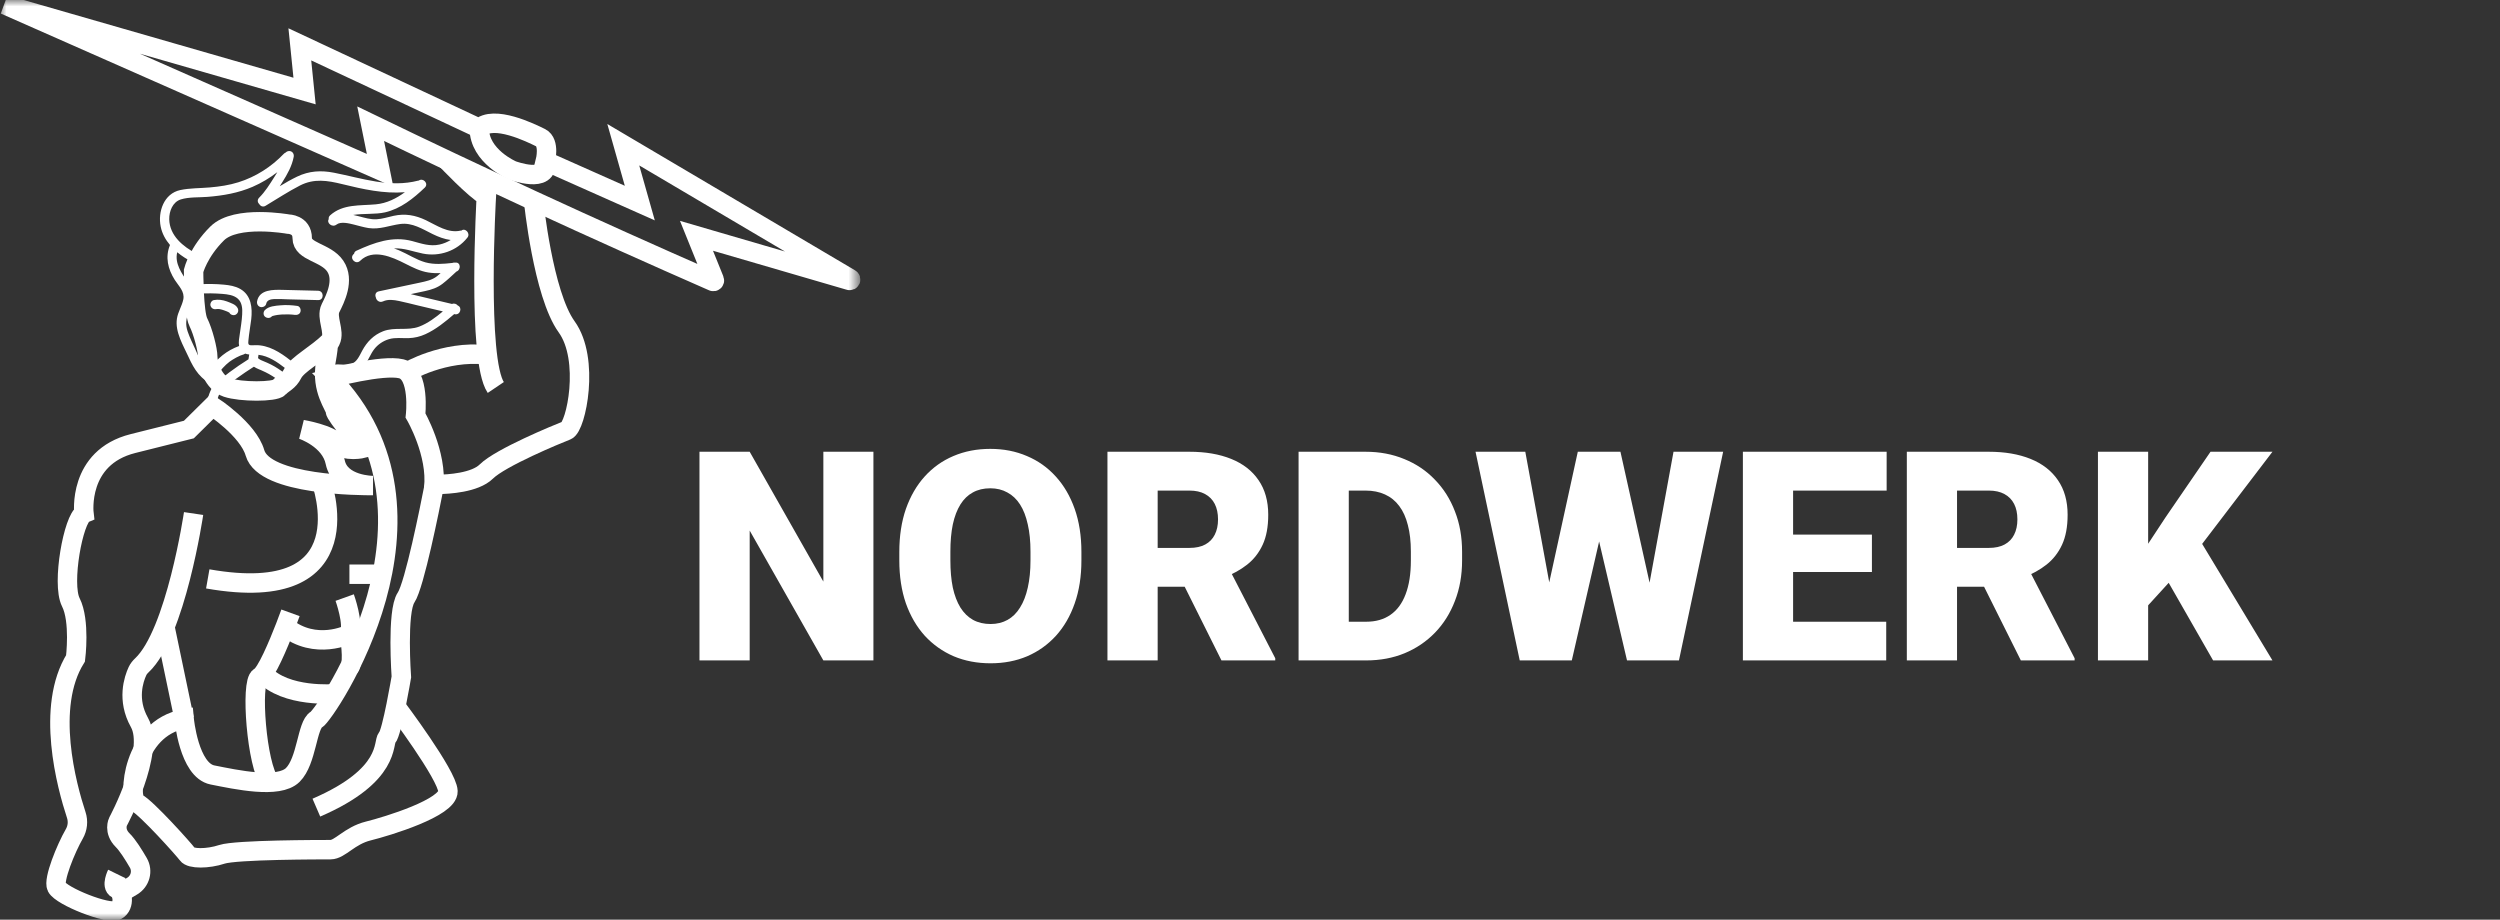 <svg width="193" height="71" viewBox="0 0 193 71" fill="none" xmlns="http://www.w3.org/2000/svg">
<rect x="0" y="0" width="193" height="71" fill="#333333" stroke="none"/>
<mask id="mask0_127_755" style="mask-type:luminance" maskUnits="userSpaceOnUse" x="0" y="0" width="67" height="71">
<path d="M66.344 0H0V71H66.344V0Z" fill="white"/>
</mask>
<g mask="url(#mask0_127_755)">
<path d="M24.558 22.446C23.647 22.424 22.739 22.403 21.828 22.378C21.102 22.36 20.02 22.338 19.848 23.257C19.812 23.448 19.903 23.646 20.104 23.7C20.282 23.747 20.516 23.643 20.552 23.448C20.607 23.16 20.909 23.098 21.172 23.087C21.533 23.073 21.897 23.098 22.258 23.109C23.027 23.127 23.793 23.145 24.562 23.167C25.028 23.181 25.028 22.46 24.558 22.446Z" fill="white"/>
<path d="M35.618 17.804C35.596 17.804 35.581 17.8 35.559 17.804C34.586 18.024 33.711 17.397 32.88 17C32.064 16.611 31.284 16.467 30.387 16.662C29.949 16.755 29.516 16.907 29.064 16.928C28.601 16.953 28.152 16.813 27.707 16.698C27.565 16.662 27.416 16.625 27.267 16.593C28.072 16.467 28.965 16.564 29.716 16.395C30.926 16.121 31.925 15.317 32.796 14.481C33.117 14.171 32.665 13.703 32.33 13.94C32.319 13.944 32.312 13.94 32.304 13.94C30.081 14.521 27.955 13.76 25.787 13.335C24.784 13.137 23.865 13.191 22.939 13.634C22.48 13.854 22.035 14.11 21.598 14.377C21.664 14.272 21.733 14.168 21.799 14.059C22.181 13.457 22.539 12.82 22.673 12.113C22.71 11.922 22.619 11.724 22.418 11.67C22.291 11.634 22.138 11.684 22.046 11.782C21.999 11.8 21.955 11.828 21.912 11.872C20.946 12.881 19.75 13.649 18.408 14.07C17.687 14.297 16.947 14.405 16.196 14.47C15.448 14.535 14.654 14.517 13.918 14.672C12.649 14.942 12.175 16.355 12.405 17.494C12.514 18.035 12.777 18.507 13.123 18.914C12.74 19.844 12.959 20.77 13.495 21.613C13.797 22.086 14.275 22.511 14.151 23.116C14.045 23.628 13.739 24.075 13.659 24.598C13.498 25.632 14.162 26.688 14.574 27.6C14.982 28.501 15.518 29.377 16.52 29.683C16.207 30.155 16.024 30.689 15.963 31.247C15.951 31.334 16.01 31.445 16.068 31.503C16.13 31.564 16.236 31.611 16.327 31.608C16.422 31.604 16.52 31.572 16.586 31.503C16.655 31.427 16.681 31.348 16.692 31.247C16.692 31.236 16.695 31.229 16.695 31.218C16.703 31.186 16.706 31.153 16.713 31.121C16.724 31.063 16.735 31.006 16.75 30.952C16.779 30.829 16.816 30.71 16.859 30.595C16.87 30.566 16.878 30.526 16.896 30.501C16.878 30.544 16.874 30.555 16.885 30.53C16.888 30.519 16.896 30.508 16.899 30.497C16.925 30.436 16.958 30.378 16.987 30.317C17.045 30.206 17.111 30.101 17.18 29.997C17.198 29.968 17.206 29.935 17.216 29.903C17.315 29.906 17.413 29.87 17.497 29.805C17.96 29.431 18.43 29.081 18.933 28.746C19.057 28.663 19.178 28.584 19.302 28.504C19.4 28.44 19.506 28.378 19.6 28.31C19.721 28.389 19.852 28.454 19.987 28.508C20.027 28.526 20.071 28.541 20.111 28.558C20.129 28.566 20.144 28.573 20.162 28.58C20.166 28.584 20.202 28.598 20.209 28.602C20.308 28.645 20.402 28.688 20.497 28.735C20.679 28.825 20.862 28.926 21.033 29.034C21.124 29.092 21.212 29.15 21.299 29.207C21.347 29.24 21.39 29.272 21.434 29.305C21.452 29.319 21.474 29.333 21.492 29.348C21.496 29.348 21.492 29.348 21.496 29.348C21.5 29.351 21.507 29.355 21.521 29.369C21.547 29.391 21.58 29.405 21.609 29.42C21.266 29.532 21.299 30.116 21.726 30.116C22.119 30.116 22.178 29.614 21.912 29.449C21.955 29.431 21.999 29.405 22.035 29.366C22.072 29.326 22.101 29.272 22.116 29.218C22.123 29.225 22.13 29.236 22.141 29.24C22.17 29.25 22.2 29.265 22.229 29.276C22.294 29.294 22.356 29.294 22.422 29.276C22.429 29.272 22.436 29.268 22.44 29.268C22.462 29.265 22.488 29.261 22.509 29.258C22.571 29.24 22.626 29.211 22.67 29.164C22.688 29.139 22.706 29.117 22.728 29.092C22.761 29.034 22.779 28.977 22.779 28.912V28.858C22.779 28.847 22.772 28.836 22.772 28.822C22.772 28.822 22.772 28.822 22.772 28.818C22.776 28.814 22.779 28.807 22.783 28.803C22.816 28.746 22.834 28.688 22.834 28.623L22.819 28.526C22.819 28.522 22.816 28.519 22.816 28.519C22.816 28.515 22.816 28.508 22.819 28.504C22.834 28.457 22.837 28.407 22.827 28.36C22.827 28.353 22.823 28.349 22.819 28.342C22.845 28.241 22.819 28.13 22.706 28.04C21.93 27.427 21.091 26.785 20.074 26.663C19.859 26.637 19.648 26.652 19.433 26.656C19.137 26.663 19.156 26.529 19.178 26.273C19.225 25.729 19.334 25.185 19.396 24.641C19.495 23.769 19.4 22.803 18.558 22.313C18.168 22.086 17.712 22.014 17.267 21.974C16.662 21.916 16.05 21.913 15.441 21.941C14.975 21.963 14.971 22.684 15.441 22.662C16.014 22.637 16.59 22.641 17.162 22.688C17.57 22.72 18.044 22.777 18.361 23.059C18.7 23.361 18.722 23.852 18.696 24.273C18.671 24.778 18.58 25.286 18.511 25.787C18.47 26.082 18.398 26.41 18.459 26.713C17.534 27.045 16.735 27.675 16.21 28.504C16.174 28.562 16.163 28.634 16.17 28.703C15.631 28.277 15.343 27.564 15.069 26.948C14.869 26.501 14.643 26.054 14.486 25.589C14.304 25.059 14.359 24.619 14.559 24.108C14.891 23.271 15.059 22.597 14.512 21.808C14.02 21.102 13.473 20.331 13.681 19.473C14.027 19.761 14.413 20.006 14.811 20.208C15.226 20.421 15.598 19.797 15.179 19.584C14.133 19.051 13.09 18.186 13.065 16.928C13.054 16.319 13.32 15.598 13.958 15.396C14.585 15.198 15.365 15.252 16.021 15.198C17.231 15.101 18.387 14.903 19.506 14.42C20.187 14.124 20.825 13.742 21.409 13.292C21.332 13.425 21.248 13.558 21.164 13.688C20.814 14.24 20.472 14.798 20.005 15.263C19.837 15.432 19.888 15.645 20.023 15.771C20.118 15.919 20.304 16.006 20.497 15.89C21.379 15.364 22.247 14.787 23.162 14.319C24.248 13.764 25.28 13.933 26.421 14.214C28.003 14.604 29.636 14.971 31.258 14.838C30.595 15.324 29.862 15.696 29.009 15.775C27.78 15.89 26.472 15.735 25.484 16.625C25.386 16.716 25.36 16.82 25.378 16.917C25.192 17.206 25.644 17.595 25.976 17.339C26.311 17.08 26.938 17.245 27.299 17.332C27.682 17.426 28.061 17.544 28.451 17.606C29.319 17.735 30.062 17.404 30.901 17.292C31.834 17.17 32.603 17.681 33.401 18.071C33.85 18.291 34.313 18.467 34.794 18.528C34.535 18.687 34.247 18.809 33.937 18.878C33.197 19.044 32.53 18.802 31.823 18.611C30.299 18.204 28.892 18.727 27.518 19.354C27.401 19.408 27.347 19.494 27.336 19.588C27.321 19.602 27.303 19.613 27.288 19.628C26.953 19.956 27.471 20.464 27.802 20.136C28.79 19.17 30.259 19.833 31.287 20.356C31.856 20.644 32.425 20.936 33.066 21.037C33.383 21.087 33.697 21.095 34.014 21.087C33.923 21.167 33.839 21.246 33.744 21.318C33.35 21.628 32.895 21.714 32.413 21.819C31.356 22.042 30.296 22.266 29.238 22.493C28.983 22.547 28.936 22.781 29.016 22.965C29.049 23.185 29.293 23.394 29.567 23.268C29.953 23.087 30.398 23.152 30.799 23.235C31.269 23.333 31.732 23.455 32.199 23.567C32.862 23.726 33.525 23.884 34.189 24.039C33.631 24.508 33.026 24.962 32.363 25.214C31.466 25.556 30.482 25.221 29.574 25.574C28.845 25.859 28.327 26.392 27.963 27.07C27.755 27.456 27.533 28.007 27.051 28.122C26.618 28.227 26.177 28.058 25.735 28.173C25.721 28.177 25.703 28.177 25.688 28.18C25.571 28.173 25.466 28.205 25.342 28.299C25.043 28.53 25.327 28.908 25.641 28.89C25.735 28.912 25.808 28.922 25.925 28.901C25.969 28.894 26.009 28.872 26.045 28.843C26.439 28.786 26.851 28.919 27.248 28.818C27.635 28.721 27.941 28.454 28.174 28.148C28.455 27.776 28.604 27.329 28.885 26.962C29.169 26.591 29.578 26.317 30.029 26.183C30.529 26.036 31.047 26.122 31.557 26.104C32.005 26.086 32.425 25.989 32.836 25.801C33.649 25.434 34.382 24.835 35.064 24.248C35.075 24.252 35.086 24.252 35.093 24.255C35.527 24.36 35.716 23.74 35.341 23.585C35.239 23.462 35.064 23.394 34.896 23.466C33.952 23.242 33.008 23.015 32.06 22.792C31.943 22.763 31.827 22.734 31.71 22.706C32.082 22.626 32.454 22.55 32.825 22.468C33.31 22.363 33.755 22.219 34.152 21.916C34.532 21.624 34.878 21.293 35.231 20.968C35.603 20.839 35.581 20.226 35.148 20.273C35.144 20.273 35.137 20.273 35.133 20.276C35.067 20.262 34.998 20.269 34.929 20.298C34.236 20.377 33.525 20.439 32.847 20.255C32.122 20.053 31.484 19.613 30.795 19.321C30.671 19.271 30.544 19.22 30.416 19.177C31.196 19.137 31.878 19.422 32.647 19.577C33.923 19.833 35.268 19.372 36.077 18.352C36.35 18.031 35.913 17.555 35.618 17.804ZM19.954 27.391C20.727 27.477 21.398 27.946 22.006 28.414C22.024 28.461 22.035 28.512 22.046 28.558C22.046 28.566 22.046 28.576 22.046 28.584C22.035 28.627 22.028 28.67 22.024 28.717C22.021 28.724 22.017 28.732 22.014 28.739C21.995 28.767 21.992 28.796 21.984 28.829C21.653 28.573 21.303 28.339 20.931 28.148C20.73 28.047 20.526 27.957 20.319 27.874C20.293 27.863 20.268 27.852 20.242 27.841C20.238 27.838 20.235 27.838 20.231 27.838C20.191 27.82 20.151 27.802 20.114 27.784C20.071 27.762 20.027 27.733 19.987 27.708C19.987 27.704 19.987 27.708 19.983 27.704C19.965 27.683 19.943 27.665 19.925 27.647C19.925 27.647 19.921 27.647 19.921 27.643C19.928 27.557 19.943 27.474 19.954 27.391ZM16.845 28.872C16.907 28.778 16.969 28.685 17.038 28.595C17.045 28.587 17.045 28.584 17.049 28.58C17.049 28.58 17.049 28.58 17.056 28.573C17.074 28.551 17.093 28.53 17.111 28.508C17.147 28.465 17.184 28.422 17.224 28.382C17.373 28.216 17.541 28.065 17.716 27.928C17.72 27.924 17.723 27.924 17.727 27.921C17.756 27.899 17.782 27.881 17.811 27.863C17.858 27.831 17.905 27.798 17.953 27.769C18.044 27.712 18.135 27.657 18.23 27.607C18.328 27.553 18.43 27.506 18.536 27.459C18.54 27.456 18.54 27.456 18.543 27.456C18.547 27.456 18.551 27.452 18.562 27.448C18.587 27.438 18.613 27.427 18.642 27.42C18.7 27.398 18.758 27.38 18.82 27.358C18.86 27.344 18.897 27.322 18.933 27.297C19.028 27.337 19.134 27.355 19.24 27.366C19.229 27.434 19.218 27.506 19.207 27.575C19.207 27.582 19.189 27.679 19.181 27.737C19.174 27.74 19.163 27.748 19.152 27.755C18.908 27.906 18.667 28.065 18.43 28.227C17.942 28.558 17.472 28.915 17.012 29.287C16.994 29.164 16.925 29.052 16.768 29.009C16.753 29.005 16.743 28.998 16.728 28.995C16.765 28.966 16.808 28.926 16.845 28.872Z" fill="white"/>
<path d="M22.951 23.617C22.52 23.556 22.087 23.531 21.653 23.57C21.252 23.606 20.752 23.635 20.453 23.934C20.319 24.068 20.308 24.313 20.453 24.443C20.599 24.572 20.825 24.587 20.967 24.443C20.982 24.432 20.986 24.428 20.986 24.425C20.993 24.421 21 24.417 21.004 24.414C21.015 24.407 21.022 24.403 21.033 24.399C21.037 24.399 21.04 24.396 21.051 24.392C21.113 24.374 21.179 24.36 21.241 24.345C21.296 24.334 21.346 24.327 21.401 24.316C21.409 24.316 21.463 24.309 21.474 24.306C21.558 24.295 21.642 24.288 21.729 24.28C21.904 24.27 22.083 24.266 22.258 24.27C22.345 24.273 22.433 24.277 22.524 24.284C22.564 24.288 22.604 24.291 22.644 24.295C22.67 24.298 22.699 24.302 22.724 24.306C22.695 24.302 22.703 24.302 22.75 24.309C22.939 24.334 23.151 24.262 23.198 24.057C23.246 23.887 23.151 23.642 22.951 23.617Z" fill="white"/>
<path d="M18.347 23.787C18.27 23.639 18.128 23.531 17.982 23.462C17.829 23.39 17.676 23.329 17.519 23.271C17.191 23.152 16.852 23.102 16.509 23.167C16.323 23.203 16.196 23.434 16.254 23.61C16.32 23.808 16.502 23.902 16.703 23.863C16.714 23.859 16.721 23.859 16.732 23.859C16.732 23.859 16.732 23.859 16.735 23.859C16.765 23.859 16.794 23.855 16.827 23.855C16.856 23.855 16.885 23.855 16.918 23.859C16.929 23.859 16.939 23.863 16.947 23.863C17.067 23.884 17.187 23.917 17.3 23.96C17.359 23.982 17.417 24.003 17.475 24.025C17.483 24.028 17.483 24.028 17.486 24.028C17.494 24.032 17.501 24.035 17.508 24.039C17.53 24.05 17.552 24.057 17.578 24.068C17.625 24.09 17.665 24.111 17.709 24.136C17.712 24.14 17.716 24.147 17.716 24.151C17.803 24.32 18.055 24.381 18.215 24.281C18.387 24.169 18.438 23.967 18.347 23.787Z" fill="white"/>
<path d="M9.022 67.471C9.022 67.471 8.566 68.405 9.022 68.621C9.478 68.837 9.66 69.904 9.022 70.272C8.384 70.639 4.739 69.198 4.374 68.477C4.097 67.929 5.089 65.5 5.738 64.372C5.993 63.929 6.048 63.403 5.887 62.916C5.144 60.66 3.492 54.58 5.832 50.821C5.832 50.821 6.197 47.938 5.468 46.496C4.739 45.054 5.672 40.008 6.481 39.648C6.481 39.648 5.956 35.323 10.269 34.242C14.581 33.161 14.581 33.161 14.581 33.161L16.404 31.359C16.404 31.359 19.163 33.154 19.684 34.963C20.413 37.486 27.901 37.486 28.798 37.486C28.798 37.486 26.246 37.486 25.881 35.684C25.517 33.882 23.33 33.161 23.33 33.161C23.33 33.161 25.484 33.521 26.049 34.242C26.61 34.963 28.069 34.602 28.069 34.602C28.069 34.602 25.881 32.08 25.881 31.719C25.881 31.359 24.762 30.108 25.141 28.032C25.517 25.949 25.152 27.03 25.517 26.309C25.881 25.589 25.152 24.508 25.517 23.787C25.881 23.066 26.61 21.624 25.881 20.543C25.152 19.462 23.33 19.462 23.33 18.381C23.33 17.299 22.236 17.299 22.236 17.299C22.236 17.299 18.226 16.578 16.768 18.02C15.31 19.462 14.946 20.903 14.946 20.903C14.946 20.903 14.946 24.147 15.31 24.868C15.675 25.589 16.039 27.012 16.039 27.56C16.039 28.111 16.444 29.553 17.515 29.914C18.587 30.274 21.219 30.274 21.544 29.914C21.868 29.553 22.273 29.477 22.597 28.832C22.962 28.111 24.42 27.391 25.513 26.309" stroke="white" stroke-width="1.5" stroke-miterlimit="10"/>
<path d="M24.788 37.122C24.788 37.122 28.433 46.878 16.039 44.69" stroke="white" stroke-width="1.5" stroke-miterlimit="10"/>
<path d="M12.729 48.381L14.217 55.502" stroke="white" stroke-width="1.5" stroke-miterlimit="10"/>
<path d="M14.945 39.645C14.945 39.645 13.575 48.911 10.95 51.365C10.812 51.495 10.695 51.639 10.615 51.808C10.323 52.435 9.784 54.025 10.764 55.773C12.029 58.025 9.113 63.431 9.113 63.431C9.113 63.431 8.749 64.152 9.478 64.873C9.849 65.241 10.312 65.976 10.681 66.614C11.041 67.241 10.826 68.037 10.203 68.409L9.478 68.838" stroke="white" stroke-width="1.5" stroke-miterlimit="10"/>
<path d="M25.859 53.556C25.859 53.556 22.047 53.902 20.319 51.999" stroke="white" stroke-width="1.5" stroke-miterlimit="10"/>
<path d="M26.975 48.954C26.975 48.954 24.361 50.269 22.025 48.381" stroke="white" stroke-width="1.5" stroke-miterlimit="10"/>
<path d="M22.426 47.31C22.426 47.31 22.265 47.754 22.025 48.381C21.489 49.761 20.552 52.01 20.049 52.259C19.32 52.619 19.816 59.146 20.844 60.389" stroke="white" stroke-width="1.5" stroke-miterlimit="10"/>
<path d="M26.61 46.132C26.61 46.132 27.339 48.168 26.975 48.954C26.975 48.954 27.339 51.152 26.975 51.527" stroke="white" stroke-width="1.5" stroke-miterlimit="10"/>
<path d="M26.975 44.33H29.505" stroke="white" stroke-width="1.5" stroke-miterlimit="10"/>
<path d="M34.488 12.362C34.488 12.362 36.635 14.636 37.546 15.137C37.546 15.137 36.817 27.751 38.275 29.914" stroke="white" stroke-width="1.5" stroke-miterlimit="10"/>
<path d="M31.433 28.713C31.433 28.713 34.266 27.03 37.546 27.391" stroke="white" stroke-width="1.5" stroke-miterlimit="10"/>
<path d="M30.558 54.547C30.558 54.547 34.535 59.82 34.583 61.085C34.63 62.35 29.891 63.792 28.433 64.152C26.975 64.513 26.246 65.594 25.517 65.594C24.788 65.594 18.226 65.594 17.133 65.954C16.039 66.315 14.72 66.315 14.468 65.954C14.216 65.594 11.3 62.35 10.571 61.99C9.842 61.629 10.207 56.223 14.216 55.502C14.216 55.502 14.581 59.467 16.404 59.827C18.226 60.188 21.507 60.909 22.601 59.827C23.694 58.746 23.694 55.971 24.423 55.556C25.152 55.142 35.724 39.645 25.517 29.193C25.517 29.193 29.526 28.112 30.985 28.472C32.443 28.832 32.078 32.076 32.078 32.076C32.078 32.076 33.788 35.006 33.482 37.688" stroke="white" stroke-width="1.5" stroke-miterlimit="10"/>
<path d="M41.192 15.497C41.192 15.497 41.921 22.705 43.743 25.228C45.566 27.751 44.472 32.944 43.743 33.233C43.014 33.518 38.64 35.32 37.546 36.401C36.664 37.273 34.597 37.385 33.832 37.395C33.66 37.399 33.515 37.518 33.482 37.688C33.209 39.097 31.995 45.177 31.349 46.132C30.62 47.213 30.985 52.259 30.985 52.259C30.985 52.259 30.256 56.584 29.891 56.944C29.527 57.304 30.256 59.827 24.423 62.35" stroke="white" stroke-width="1.5" stroke-miterlimit="10"/>
<path d="M36.999 9.911C36.999 12.074 39.551 13.155 39.551 13.155C39.551 13.155 42.467 14.236 42.103 12.434" stroke="white" stroke-width="1.5" stroke-miterlimit="10"/>
<path d="M0.365 0.36L29.344 13.155L28.615 9.551C32.724 11.54 36.916 13.522 41.191 15.497C45.865 17.656 50.483 19.729 55.04 21.725C55.105 21.754 55.175 21.689 55.149 21.621C54.69 20.482 54.227 19.343 53.768 18.204L65.578 21.65C65.658 21.675 65.71 21.563 65.637 21.52L48.117 11.172L49.393 15.678L42.103 12.434C42.103 12.434 42.467 10.992 41.738 10.632C41.009 10.271 38.093 8.83 36.999 9.911L23.147 3.424L23.512 7.028L0.365 0.36Z" stroke="white" stroke-width="1.5" stroke-miterlimit="10"/>
</g>
<path d="M67.428 34.875V50.984H63.563L57.876 40.96V50.984H53.999V34.875H57.876L63.563 44.899V34.875H67.428ZM83.485 42.608V43.261C83.485 44.493 83.313 45.6 82.967 46.581C82.628 47.554 82.146 48.388 81.52 49.081C80.894 49.767 80.154 50.294 79.3 50.663C78.446 51.025 77.504 51.206 76.473 51.206C75.435 51.206 74.485 51.025 73.624 50.663C72.77 50.294 72.026 49.767 71.393 49.081C70.767 48.388 70.281 47.554 69.935 46.581C69.597 45.6 69.427 44.493 69.427 43.261V42.608C69.427 41.377 69.597 40.27 69.935 39.289C70.281 38.308 70.763 37.475 71.382 36.789C72.008 36.095 72.748 35.568 73.602 35.206C74.463 34.838 75.412 34.653 76.451 34.653C77.481 34.653 78.424 34.838 79.278 35.206C80.139 35.568 80.883 36.095 81.508 36.789C82.134 37.475 82.621 38.308 82.967 39.289C83.313 40.27 83.485 41.377 83.485 42.608ZM79.554 43.261V42.586C79.554 41.79 79.484 41.089 79.344 40.484C79.211 39.872 79.013 39.359 78.748 38.946C78.483 38.533 78.155 38.223 77.765 38.017C77.382 37.803 76.944 37.696 76.451 37.696C75.936 37.696 75.486 37.803 75.103 38.017C74.721 38.223 74.4 38.533 74.143 38.946C73.885 39.359 73.69 39.872 73.557 40.484C73.432 41.089 73.37 41.79 73.37 42.586V43.261C73.37 44.05 73.432 44.751 73.557 45.364C73.69 45.968 73.885 46.481 74.143 46.901C74.408 47.322 74.732 47.639 75.115 47.853C75.504 48.067 75.957 48.174 76.473 48.174C76.966 48.174 77.404 48.067 77.787 47.853C78.17 47.639 78.49 47.322 78.748 46.901C79.013 46.481 79.211 45.968 79.344 45.364C79.484 44.751 79.554 44.05 79.554 43.261ZM85.495 34.875H91.823C93.061 34.875 94.135 35.059 95.048 35.428C95.961 35.797 96.664 36.342 97.157 37.065C97.658 37.788 97.908 38.681 97.908 39.743C97.908 40.665 97.765 41.436 97.478 42.055C97.191 42.675 96.79 43.188 96.274 43.593C95.766 43.992 95.173 44.32 94.496 44.578L93.226 45.297H87.914L87.892 42.299H91.823C92.317 42.299 92.725 42.21 93.049 42.033C93.374 41.856 93.616 41.605 93.778 41.281C93.947 40.949 94.032 40.554 94.032 40.097C94.032 39.632 93.947 39.234 93.778 38.902C93.609 38.57 93.358 38.316 93.028 38.139C92.703 37.962 92.302 37.873 91.823 37.873H89.372V50.984H85.495V34.875ZM94.297 50.984L90.741 43.859L94.85 43.837L98.45 50.818V50.984H94.297ZM105.473 50.984H101.906L101.928 47.997H105.473C106.21 47.997 106.832 47.82 107.34 47.466C107.855 47.112 108.245 46.584 108.51 45.884C108.783 45.175 108.919 44.305 108.919 43.272V42.575C108.919 41.801 108.841 41.122 108.687 40.539C108.54 39.949 108.319 39.459 108.024 39.068C107.73 38.67 107.361 38.371 106.92 38.172C106.485 37.973 105.985 37.873 105.418 37.873H101.84V34.875H105.418C106.507 34.875 107.505 35.063 108.411 35.439C109.324 35.808 110.112 36.339 110.774 37.032C111.444 37.718 111.96 38.533 112.32 39.477C112.689 40.414 112.873 41.454 112.873 42.597V43.272C112.873 44.408 112.689 45.448 112.32 46.392C111.96 47.337 111.448 48.152 110.785 48.838C110.122 49.524 109.338 50.055 108.433 50.431C107.535 50.8 106.548 50.984 105.473 50.984ZM104.126 34.875V50.984H100.25V34.875H104.126ZM118.604 49.524L121.806 34.875H123.717L124.756 36.125L121.343 50.984H119.233L118.604 49.524ZM117.753 34.875L120.459 49.634L119.763 50.984H117.323L113.911 34.875H117.753ZM126.511 49.557L129.195 34.875H133.027L129.615 50.984H127.185L126.511 49.557ZM125.098 34.875L128.377 49.612L127.715 50.984H125.605L122.116 36.103L123.198 34.875H125.098ZM145.616 47.997V50.984H137.047V47.997H145.616ZM138.427 34.875V50.984H134.551V34.875H138.427ZM144.512 41.27V44.157H137.047V41.27H144.512ZM145.649 34.875V37.873H137.047V34.875H145.649ZM147.207 34.875H153.534C154.772 34.875 155.847 35.059 156.76 35.428C157.673 35.797 158.375 36.342 158.869 37.065C159.37 37.788 159.62 38.681 159.62 39.743C159.62 40.665 159.476 41.436 159.189 42.055C158.902 42.675 158.5 43.188 157.986 43.593C157.477 43.992 156.885 44.32 156.207 44.578L154.938 45.297H149.625L149.604 42.299H153.534C154.028 42.299 154.437 42.21 154.76 42.033C155.085 41.856 155.327 41.605 155.489 41.281C155.659 40.949 155.743 40.554 155.743 40.097C155.743 39.632 155.659 39.234 155.489 38.902C155.32 38.57 155.069 38.316 154.738 38.139C154.414 37.962 154.013 37.873 153.534 37.873H151.083V50.984H147.207V34.875ZM156.009 50.984L152.453 43.859L156.561 43.837L160.161 50.818V50.984H156.009ZM165.837 34.875V50.984H161.961V34.875H165.837ZM175.434 34.875L169.205 43.04L165.561 47.034L164.854 43.471L167.185 39.931L170.652 34.875H175.434ZM170.851 50.984L166.698 43.726L169.713 41.502L175.434 50.984H170.851Z" fill="white"/>
</svg>
